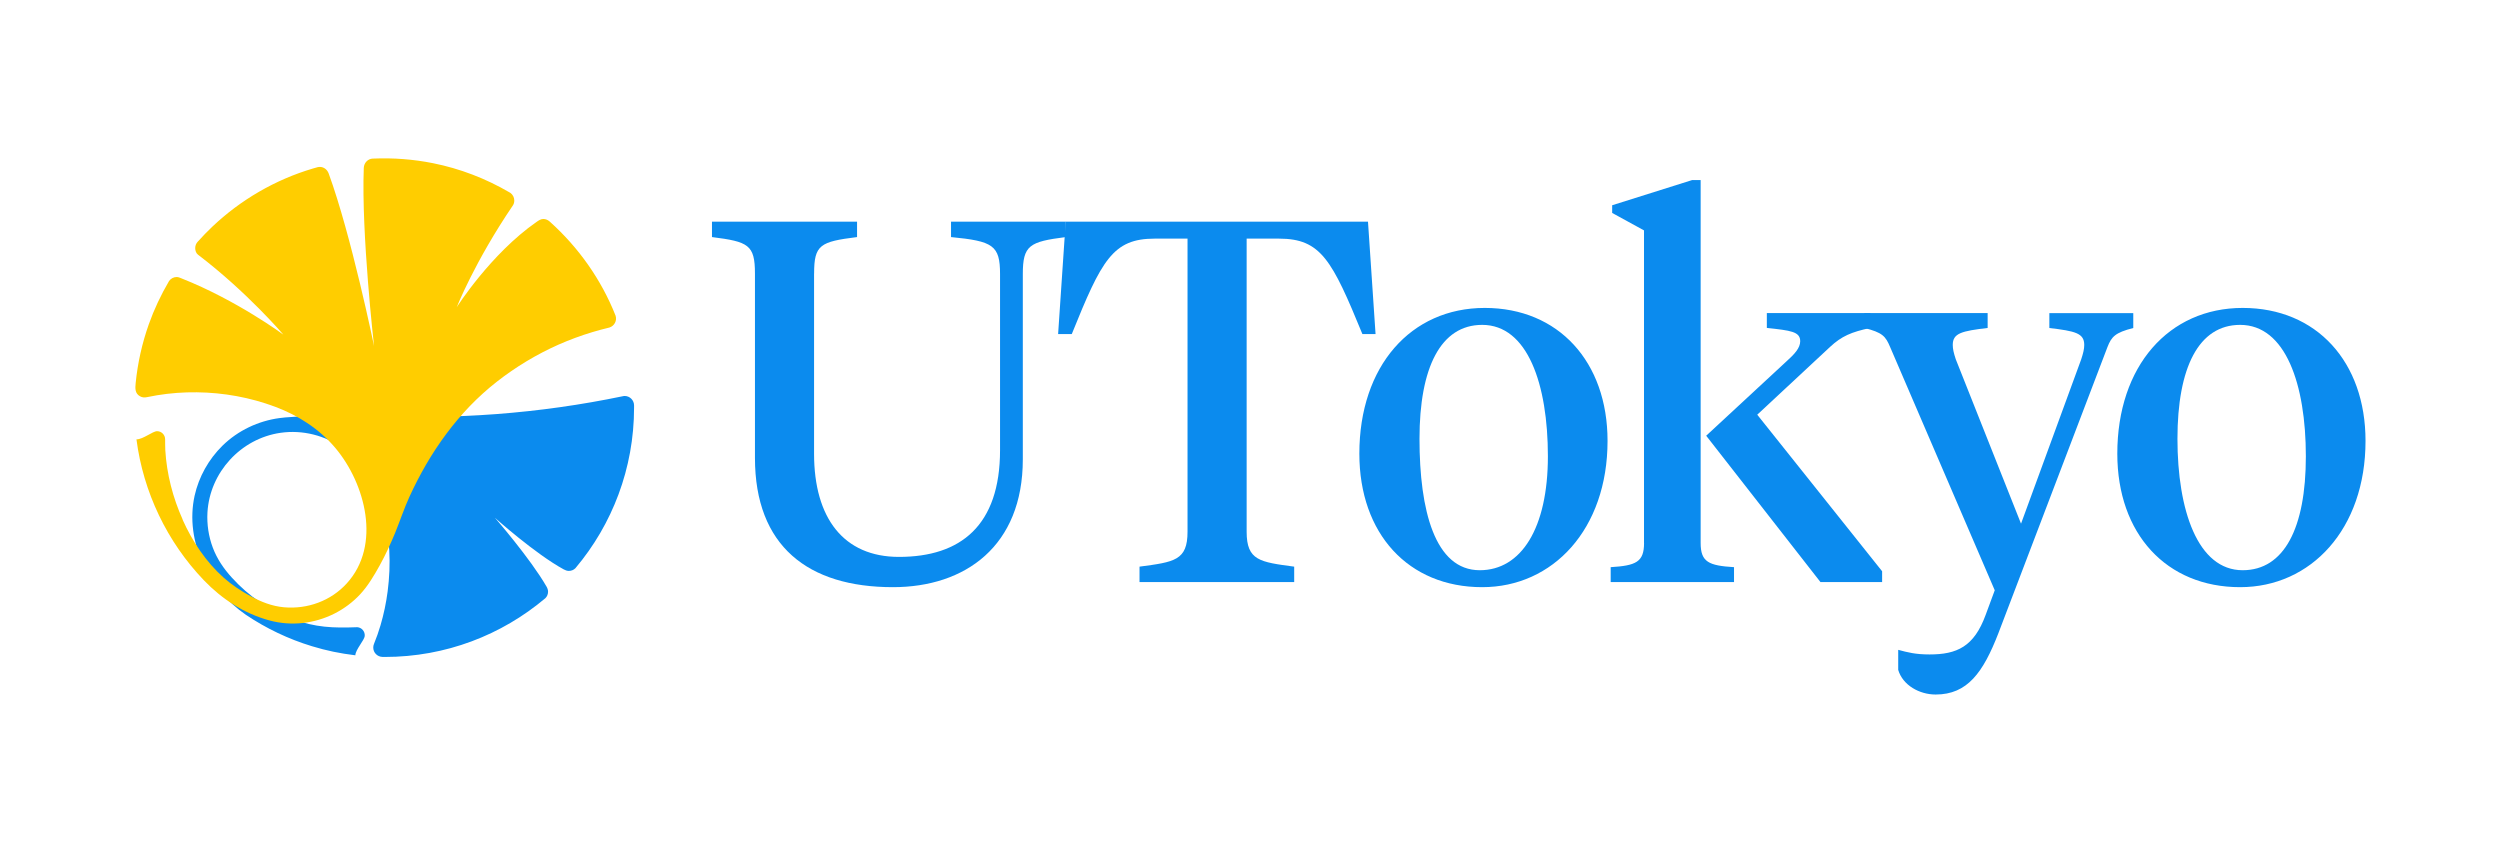 <svg width="158" height="54" viewBox="0 0 158 54" fill="none" xmlns="http://www.w3.org/2000/svg">
<path d="M40.073 25.62C40.073 25.296 39.806 25.026 39.481 25.026C39.433 25.026 39.389 25.033 39.345 25.045C34.124 26.13 28.682 26.56 23.106 26.253C21.389 26.157 19.702 26.253 18.035 26.381C17.908 26.392 17.782 26.404 17.66 26.423C16.329 26.604 15.054 27.198 14.064 28.164C13.187 29.025 12.565 30.133 12.298 31.334C11.981 32.782 12.206 34.278 12.819 35.617C13.412 36.913 14.363 38.047 15.542 38.857C16.824 39.718 18.233 40.391 19.713 40.84C20.645 41.124 21.474 41.294 22.457 41.415C22.471 41.045 23.033 40.465 23.051 40.186C23.072 39.906 22.86 39.66 22.582 39.639C21.053 39.697 19.932 39.66 18.498 39.124C17.027 38.573 15.696 37.665 14.644 36.496C14.138 35.938 13.716 35.321 13.449 34.611C13.185 33.904 13.069 33.145 13.111 32.388C13.256 29.856 15.222 27.715 17.729 27.354C19.117 27.154 20.553 27.512 21.686 28.341C22.278 28.774 22.782 29.328 23.15 29.958C23.571 30.673 23.921 31.427 24.163 32.218C24.669 33.871 24.718 35.675 24.499 37.379C24.405 38.1 24.255 38.819 24.048 39.52C23.931 39.92 23.79 40.316 23.634 40.7C23.604 40.77 23.59 40.847 23.59 40.926C23.59 41.249 23.848 41.505 24.165 41.517C24.204 41.517 24.274 41.52 24.313 41.52C28.176 41.52 31.709 40.128 34.451 37.819C34.453 37.819 34.458 37.814 34.462 37.812C34.573 37.705 34.637 37.558 34.637 37.397C34.637 37.276 34.596 37.169 34.541 37.074C33.514 35.291 31.279 32.724 31.279 32.724C31.279 32.724 33.811 34.993 35.625 35.984C35.722 36.036 35.83 36.082 35.95 36.082C36.113 36.082 36.26 36.017 36.364 35.912C36.369 35.905 36.376 35.898 36.382 35.891C38.684 33.152 40.073 29.616 40.073 25.759V25.615" fill="#0B8BEE"/>
<path d="M11.546 32.838C10.924 31.457 10.537 29.958 10.447 28.45C10.434 28.245 10.441 27.971 10.436 27.763C10.436 27.482 10.208 27.251 9.927 27.251C9.646 27.251 9.045 27.768 8.624 27.768C9.055 31.099 10.56 34.25 12.885 36.673C14.023 37.861 15.431 38.78 17.034 39.213C18.41 39.585 19.867 39.418 21.138 38.778C21.744 38.47 22.303 38.056 22.768 37.553C23.261 37.02 23.643 36.371 23.995 35.738C24.366 35.067 24.686 34.371 24.978 33.664C25.284 32.91 25.54 32.135 25.878 31.392C27.16 28.59 28.965 26.027 31.405 24.121C32.598 23.187 33.901 22.405 35.282 21.788C35.986 21.477 36.705 21.211 37.444 20.988C37.796 20.883 38.153 20.785 38.512 20.701C38.832 20.602 39.009 20.259 38.903 19.947C38.008 17.683 36.571 15.646 34.762 14.021C34.748 14.01 34.739 14 34.725 13.989C34.621 13.898 34.485 13.84 34.336 13.84C34.175 13.84 34.036 13.938 33.912 14.024C31.005 16.046 28.864 19.419 28.864 19.419C28.864 19.419 29.999 16.538 32.416 12.981C32.473 12.895 32.503 12.788 32.503 12.674C32.503 12.471 32.404 12.297 32.255 12.19C32.234 12.178 32.216 12.166 32.195 12.155C30.701 11.282 29.066 10.653 27.363 10.313C26.124 10.065 24.854 9.969 23.592 10.023H23.562C23.247 10.034 23.005 10.293 22.991 10.611C22.83 14.75 23.64 21.87 23.64 21.87C23.64 21.87 22.197 14.852 20.772 10.963C20.685 10.726 20.475 10.549 20.213 10.549C20.174 10.549 20.134 10.551 20.098 10.56C20.093 10.56 20.091 10.563 20.084 10.563C19.983 10.591 19.879 10.618 19.78 10.649C17.402 11.352 15.203 12.63 13.408 14.336C13.097 14.629 12.805 14.936 12.515 15.257C12.508 15.264 12.501 15.274 12.494 15.278C12.397 15.383 12.337 15.523 12.337 15.679C12.337 15.835 12.393 16.007 12.512 16.095C15.618 18.458 17.908 21.148 17.908 21.148C17.908 21.148 14.971 18.977 11.472 17.594C11.375 17.557 11.278 17.508 11.168 17.508C10.965 17.508 10.788 17.61 10.68 17.767C10.68 17.769 10.678 17.773 10.675 17.778C10.169 18.639 9.741 19.549 9.407 20.487C8.979 21.693 8.7 22.945 8.574 24.212C8.541 24.535 8.521 24.866 8.852 25.047C8.983 25.122 9.128 25.133 9.273 25.103C9.49 25.059 9.704 25.019 9.92 24.982C10.754 24.845 11.598 24.782 12.439 24.793C14.126 24.812 15.811 25.117 17.39 25.708C18.85 26.255 20.185 27.112 21.193 28.31C23.097 30.575 24.112 34.458 21.919 36.867C20.915 37.975 19.432 38.512 17.948 38.38C17.186 38.31 16.511 38.042 15.843 37.681C15.233 37.353 14.66 36.971 14.142 36.513C13.017 35.512 12.155 34.213 11.541 32.845" fill="#FFCD00"/>
<path d="M51.452 17.287C51.452 15.469 51.834 15.276 54.166 14.983V14.01H44.997V14.983C47.296 15.274 47.713 15.469 47.713 17.287V28.934C47.713 34.514 51.067 37.109 56.433 37.109C61.001 37.109 64.642 34.514 64.642 29.03V17.32C64.642 15.502 65.057 15.276 67.356 14.983V14.01H60.105V14.983C62.757 15.241 63.203 15.502 63.203 17.32V28.448C63.203 33.217 60.713 35.196 56.815 35.196C53.332 35.196 51.449 32.763 51.449 28.676V17.287H51.452Z" fill="#0B8BEE"/>
<path d="M67.352 14.01L66.873 21.114H67.736C69.622 16.442 70.324 15.081 72.976 15.081H75.052V33.606C75.052 35.424 74.221 35.519 72.018 35.812V36.785H81.793V35.812C79.62 35.521 78.788 35.424 78.788 33.606V15.081H80.833C83.485 15.081 84.187 16.442 86.104 21.114H86.935L86.457 14.01H67.352Z" fill="#0B8BEE"/>
<path d="M93.522 36.038C90.679 36.038 89.712 32.242 89.712 27.733C89.712 23.225 91.054 20.532 93.674 20.532C96.549 20.532 97.827 24.295 97.827 28.837C97.827 33.378 96.141 36.038 93.522 36.038ZM93.674 37.109C98.147 37.109 101.597 33.443 101.597 27.863C101.597 22.869 98.499 19.461 93.835 19.461C89.171 19.461 85.911 23.127 85.911 28.674C85.911 33.734 89.01 37.109 93.674 37.109Z" fill="#0B8BEE"/>
<path d="M107.833 27.54L115.052 36.785H118.95V36.103L111.058 26.209L115.658 21.926C116.392 21.244 117 20.985 118.213 20.725V19.785H111.664V20.725C113.165 20.888 113.773 20.953 113.773 21.567C113.773 21.989 113.42 22.377 112.909 22.834L107.831 27.538L107.833 27.54ZM103.904 34.32C103.904 35.521 103.393 35.747 101.795 35.845V36.785H109.59V35.845C107.992 35.747 107.481 35.521 107.481 34.32V11.382H106.938L101.889 12.972V13.458L103.901 14.561V34.318L103.904 34.32Z" fill="#0B8BEE"/>
<path d="M127.725 33.087L123.605 22.706C123.476 22.317 123.414 22.056 123.414 21.798C123.414 21.051 123.989 20.923 125.619 20.727V19.787H117.824V20.727C118.975 21.018 119.166 21.246 119.454 21.928L126.068 37.306L125.492 38.864C124.758 40.875 123.671 41.361 121.947 41.361C121.052 41.361 120.573 41.231 119.967 41.07V42.337C120.255 43.309 121.31 43.894 122.332 43.894C124.344 43.894 125.334 42.499 126.293 40.032L133.193 21.93C133.448 21.281 133.672 21.023 134.823 20.73V19.789H129.519V20.73C131.149 20.925 131.724 21.053 131.724 21.8C131.724 22.061 131.66 22.319 131.533 22.708L127.732 33.089L127.725 33.087Z" fill="#0B8BEE"/>
<path d="M141.736 36.038C138.893 36.038 137.615 32.242 137.615 27.733C137.615 23.225 138.957 20.532 141.577 20.532C144.452 20.532 145.73 24.295 145.73 28.837C145.73 33.378 144.356 36.038 141.736 36.038ZM141.577 37.109C146.05 37.109 149.501 33.443 149.501 27.863C149.501 22.869 146.402 19.461 141.738 19.461C137.074 19.461 133.814 23.127 133.814 28.674C133.814 33.734 136.913 37.109 141.577 37.109Z" fill="#0B8BEE"/>
</svg>
